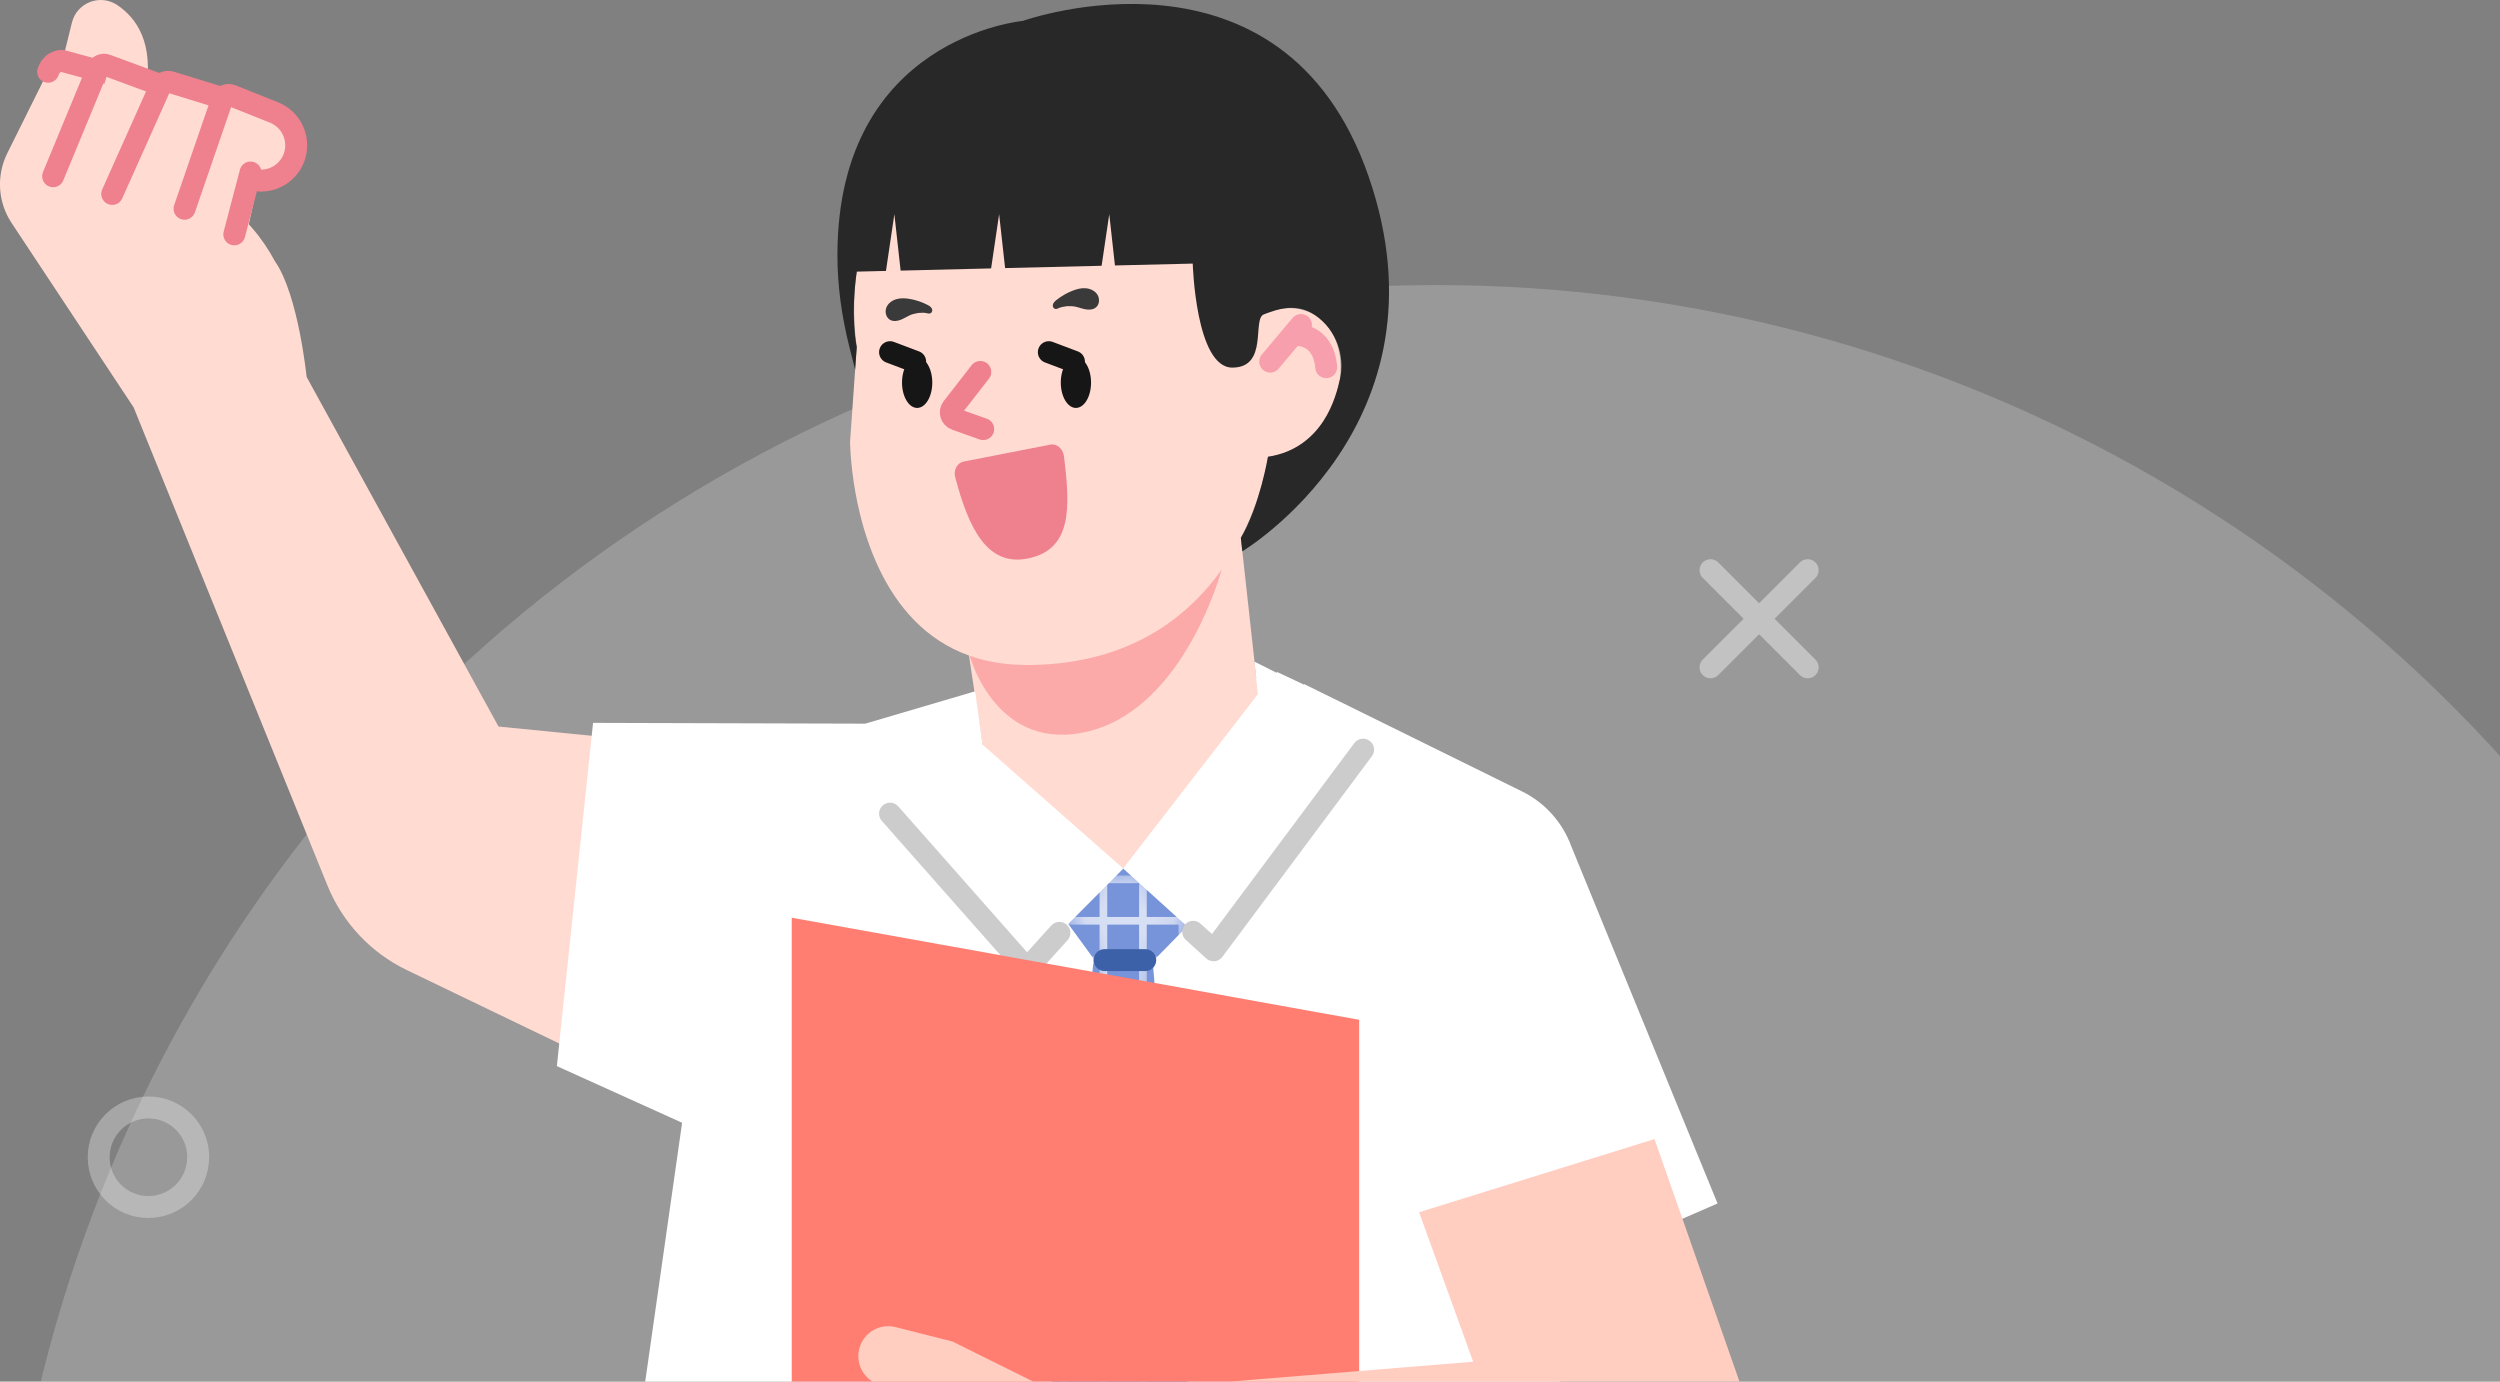 <svg width="114" height="63" viewBox="0 0 114 63" fill="none" xmlns="http://www.w3.org/2000/svg">
<rect x="0" y="0" width="114" height="63" fill="#808080" stroke="none"/>
<g style="mix-blend-mode:soft-light" opacity="0.2">
<circle cx="65.5" cy="78.5" r="65.5" fill="white"/>
</g>
<g opacity="0.4">
<path d="M82.43 26L78 30.43" stroke="white" stroke-linecap="round" stroke-linejoin="round"/>
<path d="M82.43 30.43L78 26" stroke="white" stroke-linecap="round" stroke-linejoin="round"/>
</g>
<path opacity="0.3" d="M9.035 52.77C9.035 54.022 8.022 55.04 6.765 55.04C5.509 55.04 4.5 54.022 4.5 52.77C4.5 51.518 5.514 50.5 6.77 50.5C8.026 50.5 9.04 51.514 9.04 52.77H9.035Z" stroke="white" stroke-linecap="round" stroke-linejoin="round"/>
<path d="M0.333 6.986L2.253 3.123C2.363 2.819 2.696 2.656 3.003 2.756L4.423 3.209L4.433 3.176C4.49 2.999 4.686 2.906 4.86 2.969L7.333 3.886L7.313 3.959C7.399 3.783 7.599 3.686 7.793 3.746L10.119 4.466C10.233 4.346 10.413 4.296 10.576 4.362L12.716 5.219C13.349 5.472 13.689 6.156 13.516 6.816L13.386 7.296C13.199 7.999 12.486 8.422 11.779 8.256L11.346 10.225L11.506 10.409C11.912 10.875 12.256 11.385 12.542 11.925C12.546 11.932 12.552 11.935 12.556 11.942C13.606 13.472 13.982 17.188 13.982 17.188L22.732 33.13L33.571 34.207L34.551 51.942L18.552 44.236C16.905 43.443 15.616 42.066 14.929 40.373L6.093 18.575L0.527 10.165C-0.1 9.219 -0.173 8.009 0.33 6.992L0.333 6.986Z" fill="#FFDBD2"/>
<path d="M25.394 48.608L27.044 32.963L39.453 32.999L44.433 31.533H44.466L44.436 31.586L42.79 34.739L58.228 30.686L58.218 30.633L59.475 31.226L59.458 31.189L60.835 31.866L60.848 31.873L60.965 31.929L69.404 36.089C70.451 36.602 71.254 37.502 71.654 38.599L78.32 54.878L72.147 57.564L71.647 60.207L69.348 72.39L69.861 74.96L69.888 75.093L70.748 79.412C68.758 80.252 66.698 80.959 64.578 81.512C64.238 81.606 63.895 81.689 63.551 81.772L61.978 76.526L61.405 74.62L60.615 71.993H44.349L44.206 73.24L43.513 79.259L43.2 81.966C39.673 81.196 36.3 80.019 33.134 78.489C31.23 77.573 29.404 76.526 27.661 75.359L31.104 51.198L25.394 48.615V48.608Z" fill="white"/>
<path d="M48.107 41.301L50.203 44.174H52.24L54.76 41.601L51.123 39.531L48.107 41.301Z" fill="#7793D9"/>
<path d="M54.404 66.152L52.538 43.527H49.891L47.678 66.152L51.041 71.015L54.404 66.152Z" fill="#7793D9"/>
<mask id="mask0_2016_50700" style="mask-type:luminance" maskUnits="userSpaceOnUse" x="47" y="39" width="8" height="33">
<path d="M54.758 41.601L51.121 39.531L48.105 41.301L49.871 43.721L47.678 66.153L51.041 71.016L54.404 66.153L52.565 43.841L54.758 41.601Z" fill="white"/>
</mask>
<g mask="url(#mask0_2016_50700)">
<g opacity="0.7">
<path d="M48.514 31.805V76.198" stroke="white" stroke-width="0.35" stroke-miterlimit="10"/>
<path d="M50.315 31.805V76.198" stroke="white" stroke-width="0.35" stroke-miterlimit="10"/>
<path d="M52.117 31.805V76.198" stroke="white" stroke-width="0.35" stroke-miterlimit="10"/>
<path d="M53.92 31.805V76.198" stroke="white" stroke-width="0.35" stroke-miterlimit="10"/>
<path d="M73.414 40.098H29.021" stroke="white" stroke-width="0.35" stroke-miterlimit="10"/>
<path d="M73.414 41.988H29.021" stroke="white" stroke-width="0.35" stroke-miterlimit="10"/>
<path d="M73.414 43.789H29.021" stroke="white" stroke-width="0.35" stroke-miterlimit="10"/>
<path d="M73.414 45.594H29.021" stroke="white" stroke-width="0.35" stroke-miterlimit="10"/>
<path d="M73.414 47.395H29.021" stroke="white" stroke-width="0.35" stroke-miterlimit="10"/>
<path d="M73.414 49.281H29.021" stroke="white" stroke-width="0.35" stroke-miterlimit="10"/>
<path d="M73.414 51.082H29.021" stroke="white" stroke-width="0.35" stroke-miterlimit="10"/>
<path d="M73.414 52.887H29.021" stroke="white" stroke-width="0.35" stroke-miterlimit="10"/>
<path d="M73.414 54.688H29.021" stroke="white" stroke-width="0.35" stroke-miterlimit="10"/>
<path d="M73.414 56.578H29.021" stroke="white" stroke-width="0.35" stroke-miterlimit="10"/>
<path d="M73.414 58.379H29.021" stroke="white" stroke-width="0.35" stroke-miterlimit="10"/>
<path d="M73.414 60.184H29.021" stroke="white" stroke-width="0.35" stroke-miterlimit="10"/>
<path d="M73.414 61.984H29.021" stroke="white" stroke-width="0.35" stroke-miterlimit="10"/>
</g>
</g>
<path d="M56.649 20.608C55.294 19.935 54.9 17.972 55.769 16.225C56.637 14.477 58.44 13.607 59.795 14.28C61.15 14.954 61.544 16.916 60.675 18.664C59.807 20.411 58.004 21.282 56.649 20.608Z" fill="#FFDBD2"/>
<path d="M43.964 28.426L44.9 34.622L51.223 39.605L57.369 31.655L56.389 22.77L43.964 28.426Z" fill="#FFDBD2"/>
<path d="M44.218 29.901L55.711 25.965C55.711 25.965 54.064 32.164 49.751 33.318C45.438 34.471 44.218 29.901 44.218 29.901Z" fill="#FCA9A9"/>
<path d="M57.806 20.938C57.306 23.844 54.833 30.324 46.813 30.324C41.554 30.324 39.734 25.941 39.097 22.924C38.817 21.574 38.771 20.494 38.764 20.208V20.131L39.067 15.825C38.677 13.055 39.234 10.235 40.647 7.819L40.774 7.605L55.003 8.039C55.003 8.039 58.312 18.028 57.809 20.934L57.806 20.938Z" fill="#FFDBD2"/>
<path d="M44.467 31.535L40.98 33.818L44.13 41.544L47.426 43.424L51.223 39.608L44.806 33.958L44.467 31.535Z" fill="white"/>
<path d="M50.37 43.781H52.223" stroke="#3D61A8" stroke-miterlimit="10" stroke-linecap="round"/>
<path d="M59.449 31.299L58.836 38.585L55.336 43.334L51.22 39.608L57.366 31.658L57.203 30.172" fill="white"/>
<path d="M56.649 25.136L56.582 24.526C57.429 23.122 57.819 20.829 57.819 20.829C60.362 20.426 60.922 18.073 61.105 17.269C61.288 16.47 61.112 15.293 60.142 14.5C59.172 13.706 58.195 14.133 57.639 14.33C57.079 14.526 57.862 16.763 56.192 16.763C54.522 16.763 54.389 12.02 54.389 12.02L39.067 12.386C38.763 14.523 39.067 15.829 39.067 15.829L38.993 16.856L38.743 15.866C38.387 14.466 38.18 13.026 38.187 11.583C38.217 1.704 46.639 0.954 46.639 0.954C46.639 0.954 58.485 -3.276 62.405 8.037C66.325 19.349 56.652 25.139 56.652 25.139L56.649 25.136Z" fill="#282828"/>
<path d="M40.316 12.922L40.783 9.766L41.133 12.922H40.316Z" fill="#FFDBD2"/>
<path d="M45.094 12.922L45.56 9.766L45.91 12.922H45.094Z" fill="#FFDBD2"/>
<path d="M50.115 12.922L50.582 9.766L50.932 12.922H50.115Z" fill="#FFDBD2"/>
<path d="M50.048 13.445C49.941 13.268 49.731 13.165 49.524 13.145C49.318 13.125 49.111 13.178 48.914 13.255C48.644 13.358 48.391 13.508 48.164 13.688C48.098 13.742 48.021 13.818 48.008 13.908C47.994 13.998 48.054 14.088 48.148 14.088C48.201 14.088 48.248 14.065 48.298 14.041C48.388 14.002 48.498 13.985 48.598 13.972C48.634 13.961 48.674 13.958 48.711 13.961C48.828 13.958 48.941 13.961 49.054 13.988C49.211 14.021 49.361 14.085 49.521 14.108C49.681 14.135 49.854 14.118 49.978 14.015C50.138 13.882 50.154 13.621 50.048 13.445Z" fill="#3A3A3A"/>
<path d="M40.412 14.041C40.482 13.845 40.665 13.704 40.865 13.645C41.065 13.585 41.279 13.595 41.485 13.631C41.772 13.681 42.049 13.774 42.305 13.908C42.382 13.948 42.472 14.008 42.502 14.091C42.532 14.174 42.492 14.278 42.399 14.294C42.349 14.304 42.295 14.291 42.242 14.278C42.145 14.254 42.035 14.261 41.935 14.268C41.895 14.268 41.859 14.268 41.822 14.281C41.709 14.301 41.595 14.328 41.492 14.374C41.345 14.441 41.209 14.531 41.059 14.588C40.909 14.644 40.732 14.664 40.592 14.588C40.409 14.488 40.342 14.238 40.412 14.044V14.041Z" fill="#3A3A3A"/>
<path d="M47.889 20.274C48.183 20.217 48.469 20.454 48.513 20.787C48.819 23.184 48.876 25.074 46.853 25.47C45.013 25.83 44.173 24.094 43.556 21.757C43.47 21.434 43.65 21.107 43.94 21.047L47.889 20.277V20.274Z" fill="#EF808E"/>
<path d="M42.512 17.446C42.512 18.086 42.202 18.602 41.822 18.602C41.442 18.602 41.132 18.082 41.132 17.446C41.132 16.809 41.442 16.289 41.822 16.289C42.202 16.289 42.512 16.809 42.512 17.446Z" fill="#161616"/>
<path d="M40.586 16.059L41.732 16.492" stroke="#161616" stroke-miterlimit="10" stroke-linecap="round"/>
<path d="M49.752 17.446C49.752 18.086 49.442 18.602 49.062 18.602C48.682 18.602 48.372 18.082 48.372 17.446C48.372 16.809 48.682 16.289 49.062 16.289C49.442 16.289 49.752 16.809 49.752 17.446Z" fill="#161616"/>
<path d="M47.826 16.059L48.973 16.492" stroke="#161616" stroke-miterlimit="10" stroke-linecap="round"/>
<path d="M44.701 16.961L43.427 18.598C43.287 18.777 43.364 19.044 43.581 19.121L44.834 19.567" stroke="#EF808E" stroke-miterlimit="10" stroke-linecap="round"/>
<path d="M57.921 16.49L59.324 14.82" stroke="#F79FAD" stroke-miterlimit="10" stroke-linecap="round"/>
<path d="M59.105 15.274C59.105 15.274 60.341 15.191 60.475 16.744" stroke="#F79FAD" stroke-miterlimit="10" stroke-linecap="round"/>
<path d="M2.625 3.686L3.279 1.033C3.502 0.12 4.565 -0.293 5.345 0.23C6.232 0.823 7.045 1.98 6.635 4.223L2.625 3.69V3.686Z" fill="#FFDBD2"/>
<path d="M7.322 3.927V3.92C7.422 3.771 7.609 3.691 7.792 3.751L10.115 4.467" stroke="#EF808E" stroke-miterlimit="10" stroke-linecap="round"/>
<path d="M11.843 8.235C12.576 8.262 13.256 7.779 13.453 7.042C13.663 6.256 13.253 5.432 12.496 5.129L10.577 4.362C10.413 4.296 10.233 4.342 10.12 4.466" stroke="#EF808E" stroke-miterlimit="10" stroke-linecap="round"/>
<path d="M7.324 3.925V3.919L7.334 3.885L4.857 2.972C4.684 2.905 4.491 2.999 4.431 3.175L4.421 3.209L2.848 2.779C2.848 2.779 2.394 2.725 2.194 3.272" stroke="#EF808E" stroke-miterlimit="10" stroke-linecap="round"/>
<path d="M4.42 3.207L2.423 8.037" stroke="#EF808E" stroke-miterlimit="10" stroke-linecap="round"/>
<path d="M7.334 3.887L5.117 8.843" stroke="#EF808E" stroke-miterlimit="10" stroke-linecap="round"/>
<path d="M10.121 4.562L8.415 9.519" stroke="#EF808E" stroke-miterlimit="10" stroke-linecap="round"/>
<path d="M48.309 42.538L46.832 44.174L40.586 37.102" stroke="#CCCCCC" stroke-linecap="round" stroke-linejoin="round"/>
<path d="M54.409 42.49L55.339 43.333L62.158 34.184" stroke="#CCCCCC" stroke-linecap="round" stroke-linejoin="round"/>
<path d="M10.684 10.687L11.424 7.867" stroke="#EF808E" stroke-miterlimit="10" stroke-linecap="round"/>
<path d="M36.102 41.848V78.018L43.511 79.251L61.37 82.225L61.977 82.328V46.501L60.093 46.164L57.284 45.657L52.647 44.821L49.818 44.314L47.138 43.834L46.274 43.678L43.511 43.178L42.975 43.084L36.102 41.848Z" fill="#FF7E71"/>
<path d="M33.679 66.984L33.709 66.797C33.809 66.137 34.419 65.68 35.079 65.764L35.606 65.83C34.973 65.604 34.589 64.92 34.776 64.227C34.953 63.581 35.616 63.187 36.282 63.274L41.515 63.937L39.859 63.044C39.342 62.761 39.069 62.194 39.156 61.634C39.172 61.527 39.202 61.421 39.246 61.314C39.506 60.687 40.185 60.347 40.842 60.517L43.435 61.174L48.385 63.63L67.177 62.094L64.71 55.278L75.446 51.941L79.226 62.734C81.272 68.584 76.559 74.58 70.393 73.98L49.965 71.99L49.955 71.943L46.152 73.033C45.478 73.227 44.772 73.293 44.075 73.227L36.969 72.57C36.379 72.516 35.883 72.043 35.876 71.45C35.873 71.113 36.013 70.817 36.236 70.61L36.023 70.59C35.299 70.523 34.716 69.89 34.803 69.17C34.836 68.88 34.973 68.627 35.163 68.433L34.766 68.394C34.066 68.32 33.569 67.677 33.676 66.98L33.679 66.984Z" fill="#FFCEC1"/>
</svg>
